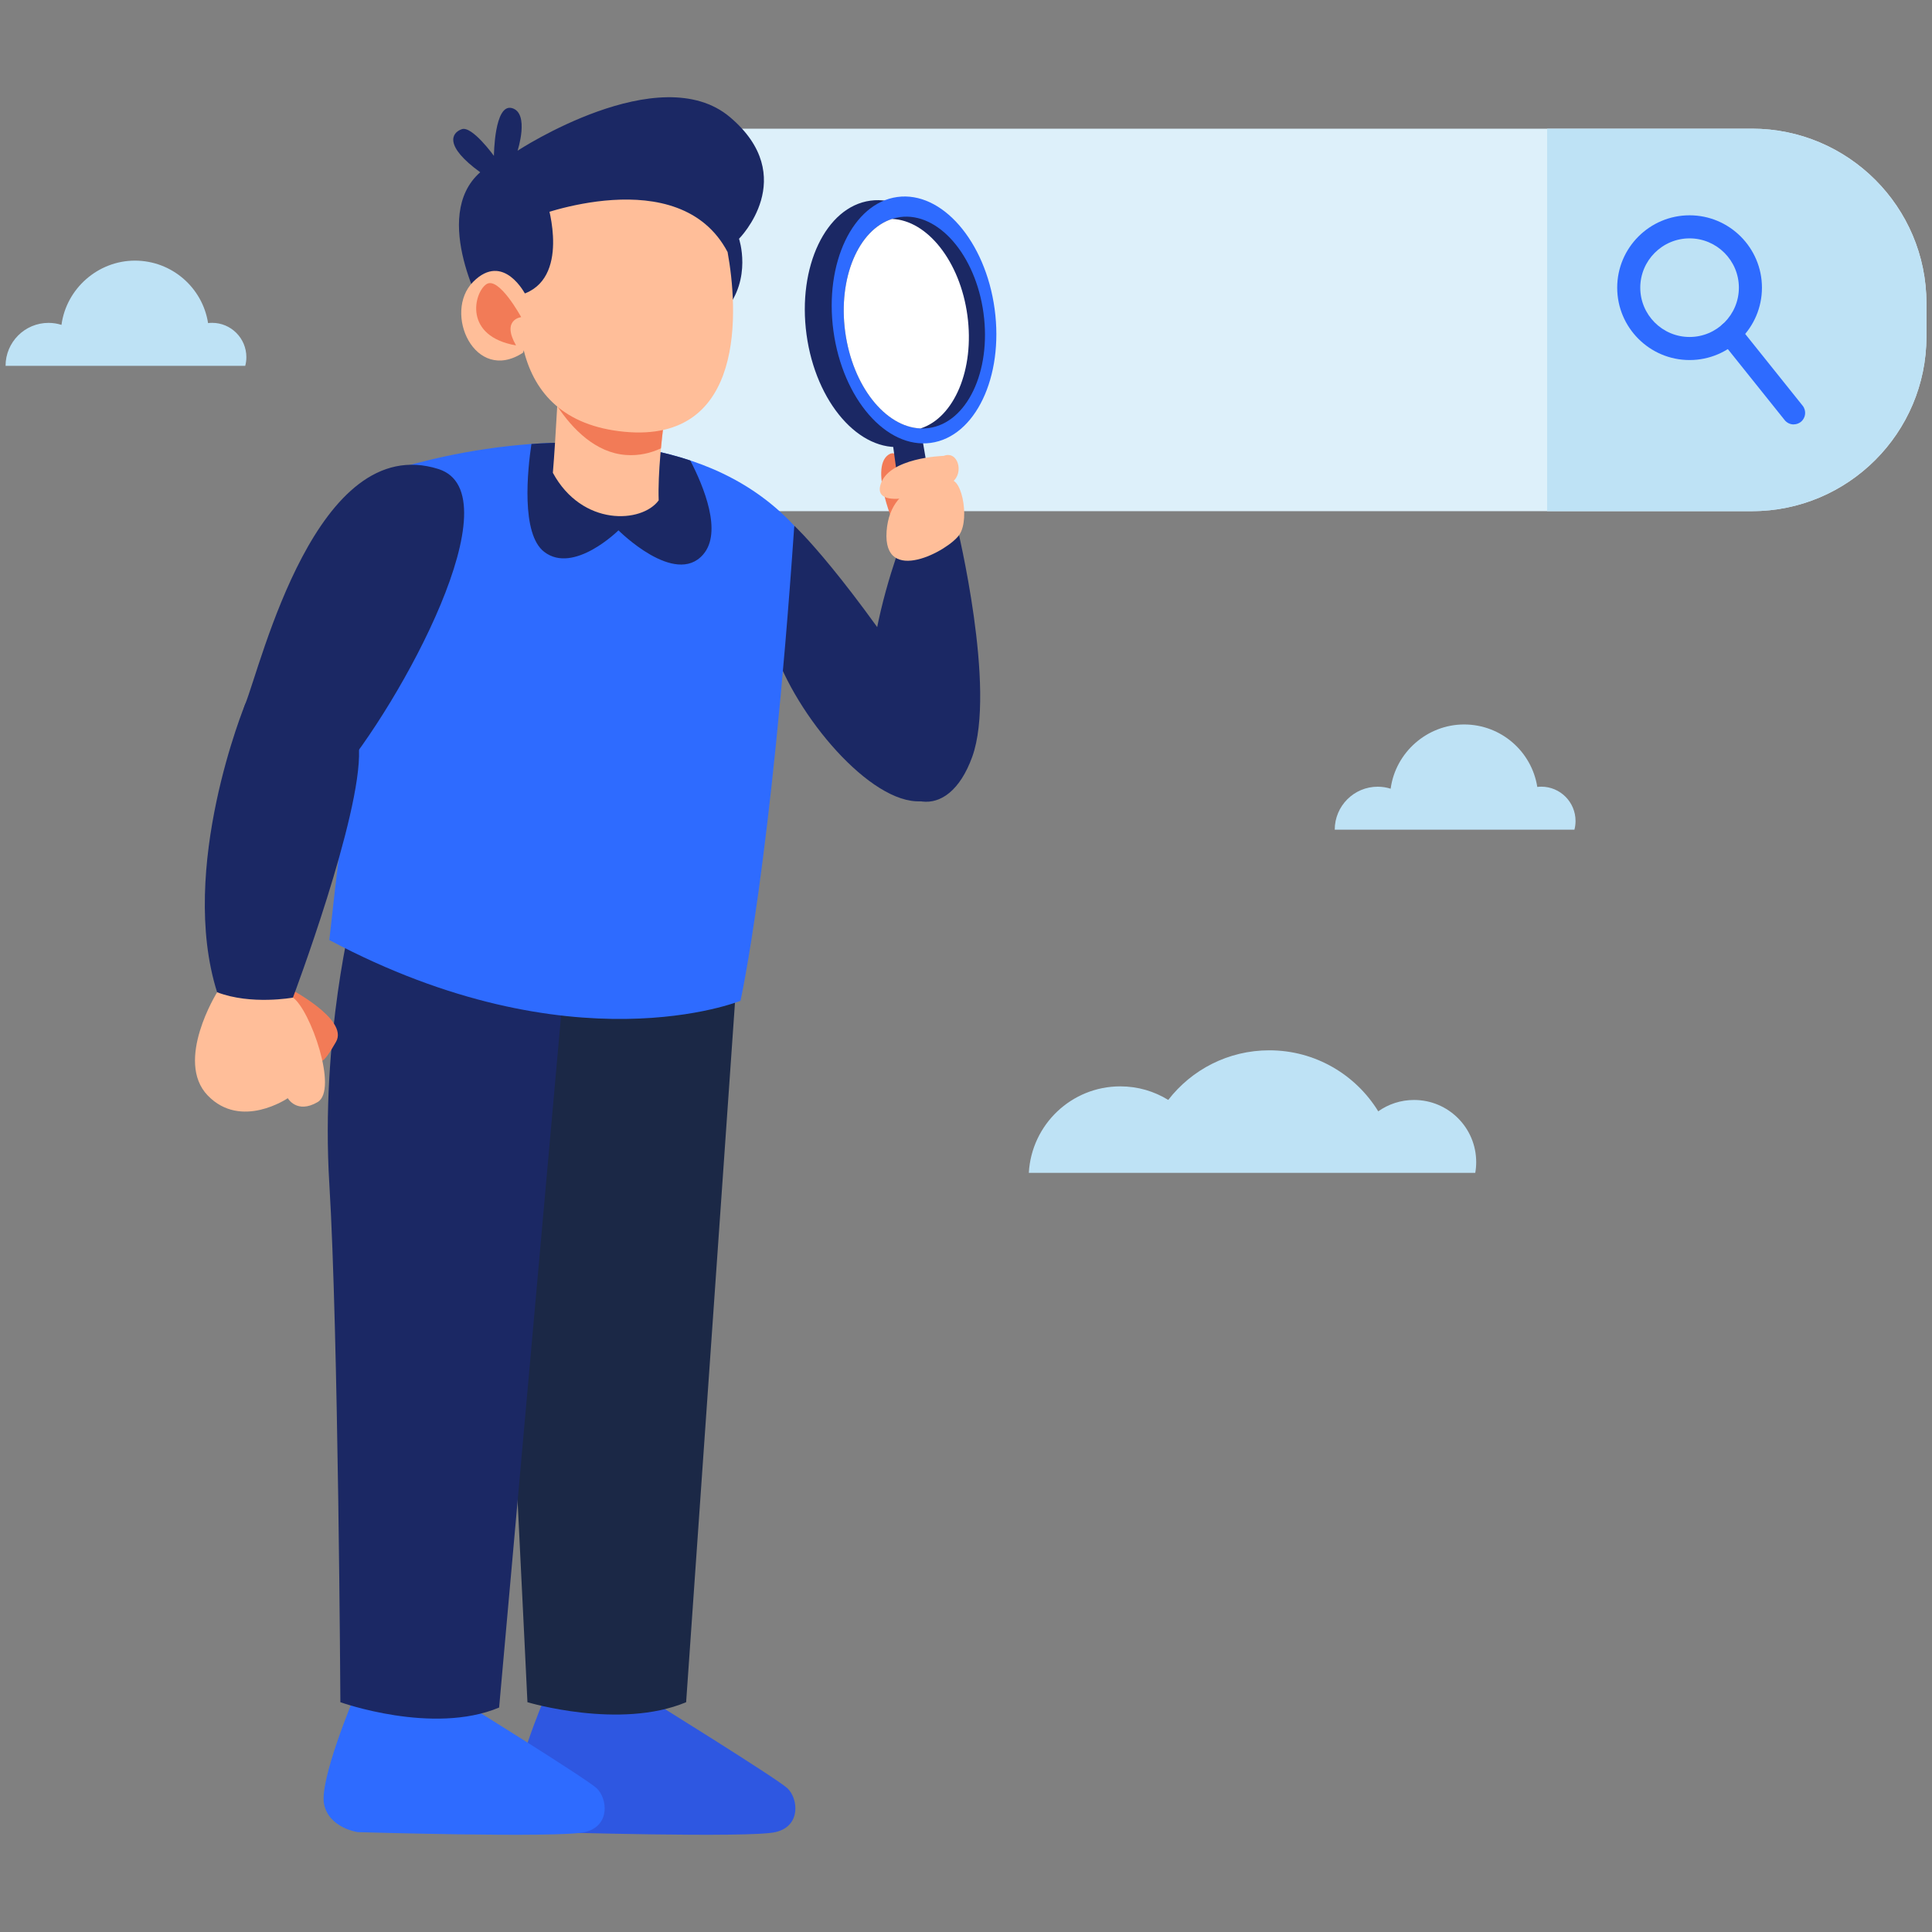 <svg xmlns="http://www.w3.org/2000/svg" id="Layer_1" viewBox="0 0 500 500"><rect x="0" y="0" width="500" height="500" fill="#808080" stroke="none"/><defs><style>      .st0 {        fill: #1b2846;      }      .st1 {        fill: #f27b57;      }      .st2 {        fill: #1b2864;      }      .st3 {        fill: #ffbe99;      }      .st4 {        fill: #bee2f5;      }      .st5 {        fill: #fff;      }      .st6 {        fill: #ddf0fa;      }      .st7 {        fill: #2e6bff;      }      .st8 {        fill: #2e57e1;      }    </style></defs><path class="st4" d="M398.89,203.59c-.35,0-.7.02-1.04.07-1.44-9.16-9.37-16.17-18.94-16.17s-17.76,7.24-19.01,16.63c-1.06-.34-2.18-.52-3.35-.52-6.14,0-11.12,4.98-11.12,11.12h62.03c.19-.72.29-1.47.29-2.25,0-4.9-3.97-8.88-8.87-8.88Z"></path><path class="st4" d="M54.89,83.55c-.35,0-.7.02-1.04.07-1.43-9.16-9.37-16.17-18.93-16.17s-17.76,7.24-19.01,16.63c-1.05-.34-2.18-.52-3.35-.52-6.14,0-11.12,4.98-11.12,11.12h62.03c.19-.72.29-1.47.29-2.25,0-4.9-3.97-8.88-8.87-8.88Z"></path><g><path class="st6" d="M192.78,33.3h260.62c24.92,0,45.16,20.23,45.16,45.16v8.67c0,24.92-20.23,45.16-45.16,45.16H192.78c-24.92,0-45.16-20.23-45.16-45.16v-8.67c0-24.92,20.23-45.16,45.16-45.16Z"></path><g><path class="st8" d="M167.58,439.51s33.37,20.68,36.18,23.27c2.8,2.59,3.66,9.82-3.07,11.37-6.73,1.55-58.75,0-58.75,0,0,0-7.43-1.03-8.71-7.23-1.27-6.21,7.66-27.41,7.66-27.41h26.7Z"></path><path class="st7" d="M118.22,439.51s33.37,20.68,36.18,23.27c2.8,2.59,3.66,9.82-3.07,11.37-6.73,1.55-58.75,0-58.75,0,0,0-7.43-1.03-8.71-7.23-1.27-6.21,7.66-27.41,7.66-27.41h26.7Z"></path><path class="st0" d="M135.71,235.73s-8.46,32.69-6.13,70.65c2.33,37.96,6.92,134.15,6.92,134.15,0,0,23.92,7.19,41.07,0l13.89-198.94-55.75-5.86Z"></path><path class="st2" d="M91.36,235.73s-8.46,32.69-6.13,70.65c2.33,37.96,2.86,134.15,2.86,134.15,0,0,23.93,8.57,41.08,1.38l17.94-200.32-55.75-5.86Z"></path><g><path class="st2" d="M205.56,136.06s13.29,12.18,37.67,50.13c3.47,5.4,2.09,16.49-4.94,21.18-12.94.75-32.32-22.05-38.17-39.95-4.5-13.78,2.44-21.85,5.44-31.35Z"></path><path class="st2" d="M233.72,139.25s-5.73,14.37-7.88,29.85c-1.36,9.8-.3,20.92,1.39,26.32,4.36,13.91,18.04,17.98,24.38.45,6.34-17.53-3.94-59.64-3.94-59.64l-13.95,3.02Z"></path><path class="st7" d="M191.65,259s-43.45,17.76-106.42-15.72c7.69-70.94,17.38-121.9,17.38-121.9,0,0,12.39-4.13,29.29-5.97,1.69-.18,3.42-.34,5.19-.48.15-.01.29-.02.44-.03,12.77-.91,27.46-.29,41.11,4.27.22.07.45.14.67.22,1.59.53,3.14,1.14,4.69,1.78,7.87,3.3,15.27,8.11,21.56,14.89-6.02,87.85-13.92,122.94-13.92,122.94Z"></path><path class="st2" d="M181.97,143.51c-7.29,8.4-21.91-6.26-21.91-6.26,0,0-11.57,11.47-19.22,5.57-6.05-4.65-4.31-21.18-3.31-27.92,12.77-.91,27.46-.29,41.11,4.27,3.49,6.73,8.38,18.54,3.33,24.34Z"></path><path class="st3" d="M171.93,108.44s-.47,3.25-.88,7.59c-.06.63-.12,1.29-.17,1.97-.31,3.72-.54,7.93-.41,11.49-4.36,5.96-19.82,6.82-27.39-7.13.37-4.26.77-10.98,1.13-17.25.41-7.27.73-13.93.81-15.51,0-.23.02-.35.02-.35,0,0,1.12-7.81,6.32-6.25.7.21,1.59.82,2.6,1.73,2.01,1.81,4.5,4.78,6.98,8.02,5.53,7.19,11.01,15.69,11.01,15.69Z"></path><path class="st1" d="M171.93,108.44s-.47,3.25-.88,7.59c-2.67,1.25-5.7,1.96-9.04,1.72-7.86-.57-13.82-6.68-17.8-12.64.41-7.27.73-13.93.81-15.51l8.93-4.87c2.01,1.81,4.5,4.78,6.98,8.02,5.53,7.19,11.01,15.69,11.01,15.69Z"></path><path class="st2" d="M125.54,81.36s-14.34-25.27-1.26-36.78c-9.44-6.85-7.42-10.23-4.76-11.15,2.66-.92,8.31,6.91,8.31,6.91,0,0,.08-13.66,4.68-12.36,4.6,1.3,1.44,11.02,1.44,11.02,0,0,36.75-24.13,55-8.66,18.25,15.47,2.31,31.45,2.31,31.45,0,0,3.49,10.28-3.64,18.66-7.13,8.38-62.07.91-62.07.91Z"></path><path class="st3" d="M138.17,56.14s37.59-14.71,50.13,9.09c2.67,14.52,4.95,49.55-26.73,46.51-31.19-2.99-30.17-33.74-23.4-55.6Z"></path><path class="st2" d="M141.69,52.81s6.16,19.62-6.86,23.48c-3.65-10.81.07-21.05.07-21.05l6.78-2.43Z"></path><path class="st3" d="M135.99,76.23s-5.66-11.21-13.54-3.29c-7.88,7.93.4,26.48,12.89,18.35,3.38-8.33.65-15.06.65-15.06Z"></path><path class="st1" d="M134.88,82.07s-5.18.6-1.33,7.32c-13.66-2.36-10.9-13.64-7.69-15.83,3.21-2.19,9.02,8.51,9.02,8.51Z"></path><path class="st2" d="M250.45,80.91c2.39,17.57-5.01,33.09-16.53,34.66-11.52,1.57-22.8-11.41-25.19-28.98-2.39-17.57,5.01-33.09,16.53-34.66,11.52-1.57,22.8,11.41,25.19,28.98Z"></path><path class="st1" d="M231.75,136.73s-6.85-15.42-1.89-19c4.96-3.58,7.45,16.84,5.66,19.18-1.79,2.35-3.77-.18-3.77-.18Z"></path><path class="st2" d="M230.39,109.98l4.91,36.1s3.2,2.89,8.74-1.19l-5.8-34.01-7.85-.9Z"></path><path class="st7" d="M257.41,79.96c2.39,17.57-5.01,33.09-16.53,34.66-11.52,1.57-22.8-11.41-25.19-28.98-2.39-17.57,5.01-33.09,16.53-34.66,11.52-1.57,22.8,11.41,25.19,28.98Z"></path><path class="st2" d="M254.53,81.05c2.05,15.08-4.29,28.39-14.18,29.73-.71.1-1.4.14-2.11.09-9.11-.36-17.59-10.95-19.5-24.96-1.9-14,3.44-26.48,12.12-29.26.67-.22,1.35-.38,2.06-.47,9.89-1.34,19.56,9.79,21.61,24.86Z"></path><path class="st5" d="M250.36,81.62c1.91,14.01-3.44,26.48-12.12,29.26-9.11-.36-17.59-10.95-19.5-24.96-1.9-14,3.44-26.48,12.12-29.26,9.11.35,17.6,10.96,19.5,24.96Z"></path><path class="st3" d="M244.22,117.98s-14.42.38-16.39,7.6c-1.97,7.22,15.59,1.46,18.65-.85,3.06-2.31,1.47-8.21-2.26-6.75Z"></path><path class="st3" d="M245.11,124.53s-14.63-1.2-15.66,12.97c-1.02,14.17,16.07,5.04,18.87.83,2.8-4.21.38-16.21-3.22-13.81Z"></path><path class="st1" d="M74.66,255.7s15.66,8.05,12.31,13.91c-3.36,5.86-4.57,7.01-8.15,3.12-3.58-3.88-13.56-9.77-4.16-17.03Z"></path><path class="st3" d="M56.19,256.8s-11.07,17.75-2.43,26.71c8.64,8.95,20.72.7,20.72.7,0,0,2.34,4.16,7.72,1.01,5.38-3.15-1.9-23.91-6.38-27.04-7.94-3.02-19.62-1.39-19.62-1.39Z"></path><path class="st2" d="M113.45,121.38c-31.55-9.96-45.8,50.48-50,60.87-4.06,10.03,7.01,38.69,23.64,19.27,16.63-19.41,46.34-73.84,26.36-80.14Z"></path><path class="st2" d="M63.45,182.25s-17.43,42.38-7.26,74.54c8.79,3.38,19.62,1.39,19.62,1.39,0,0,17.77-47.15,17.1-64.16-.78-19.87-22.4-22.78-29.46-11.78Z"></path></g></g><path class="st4" d="M498.56,78.46v8.67c0,24.83-20.32,45.16-45.16,45.16h-53.01V33.3h53.01c24.84,0,45.16,20.32,45.16,45.16Z"></path><g><path class="st7" d="M437.26,93.18c-10.33,0-18.73-8.4-18.73-18.73s8.4-18.73,18.73-18.73,18.73,8.4,18.73,18.73-8.4,18.73-18.73,18.73ZM437.26,61.69c-7.04,0-12.76,5.73-12.76,12.76s5.72,12.76,12.76,12.76,12.76-5.73,12.76-12.76-5.72-12.76-12.76-12.76Z"></path><path class="st7" d="M464.2,109.84c-.87,0-1.74-.38-2.33-1.12l-16.51-20.62c-1.03-1.29-.82-3.16.46-4.19,1.29-1.03,3.16-.82,4.19.46l16.51,20.62c1.03,1.29.82,3.16-.46,4.19-.55.44-1.21.65-1.86.65Z"></path></g></g><path class="st4" d="M365.95,284.67c-3.45,0-6.65,1.09-9.26,2.94-5.82-9.47-16.27-15.79-28.2-15.79-10.64,0-20.11,5.03-26.15,12.84-3.61-2.23-7.86-3.51-12.41-3.51-12.65,0-22.98,9.9-23.67,22.38h115.54c.16-.9.24-1.83.24-2.77,0-8.89-7.2-16.09-16.09-16.09Z"></path></svg>